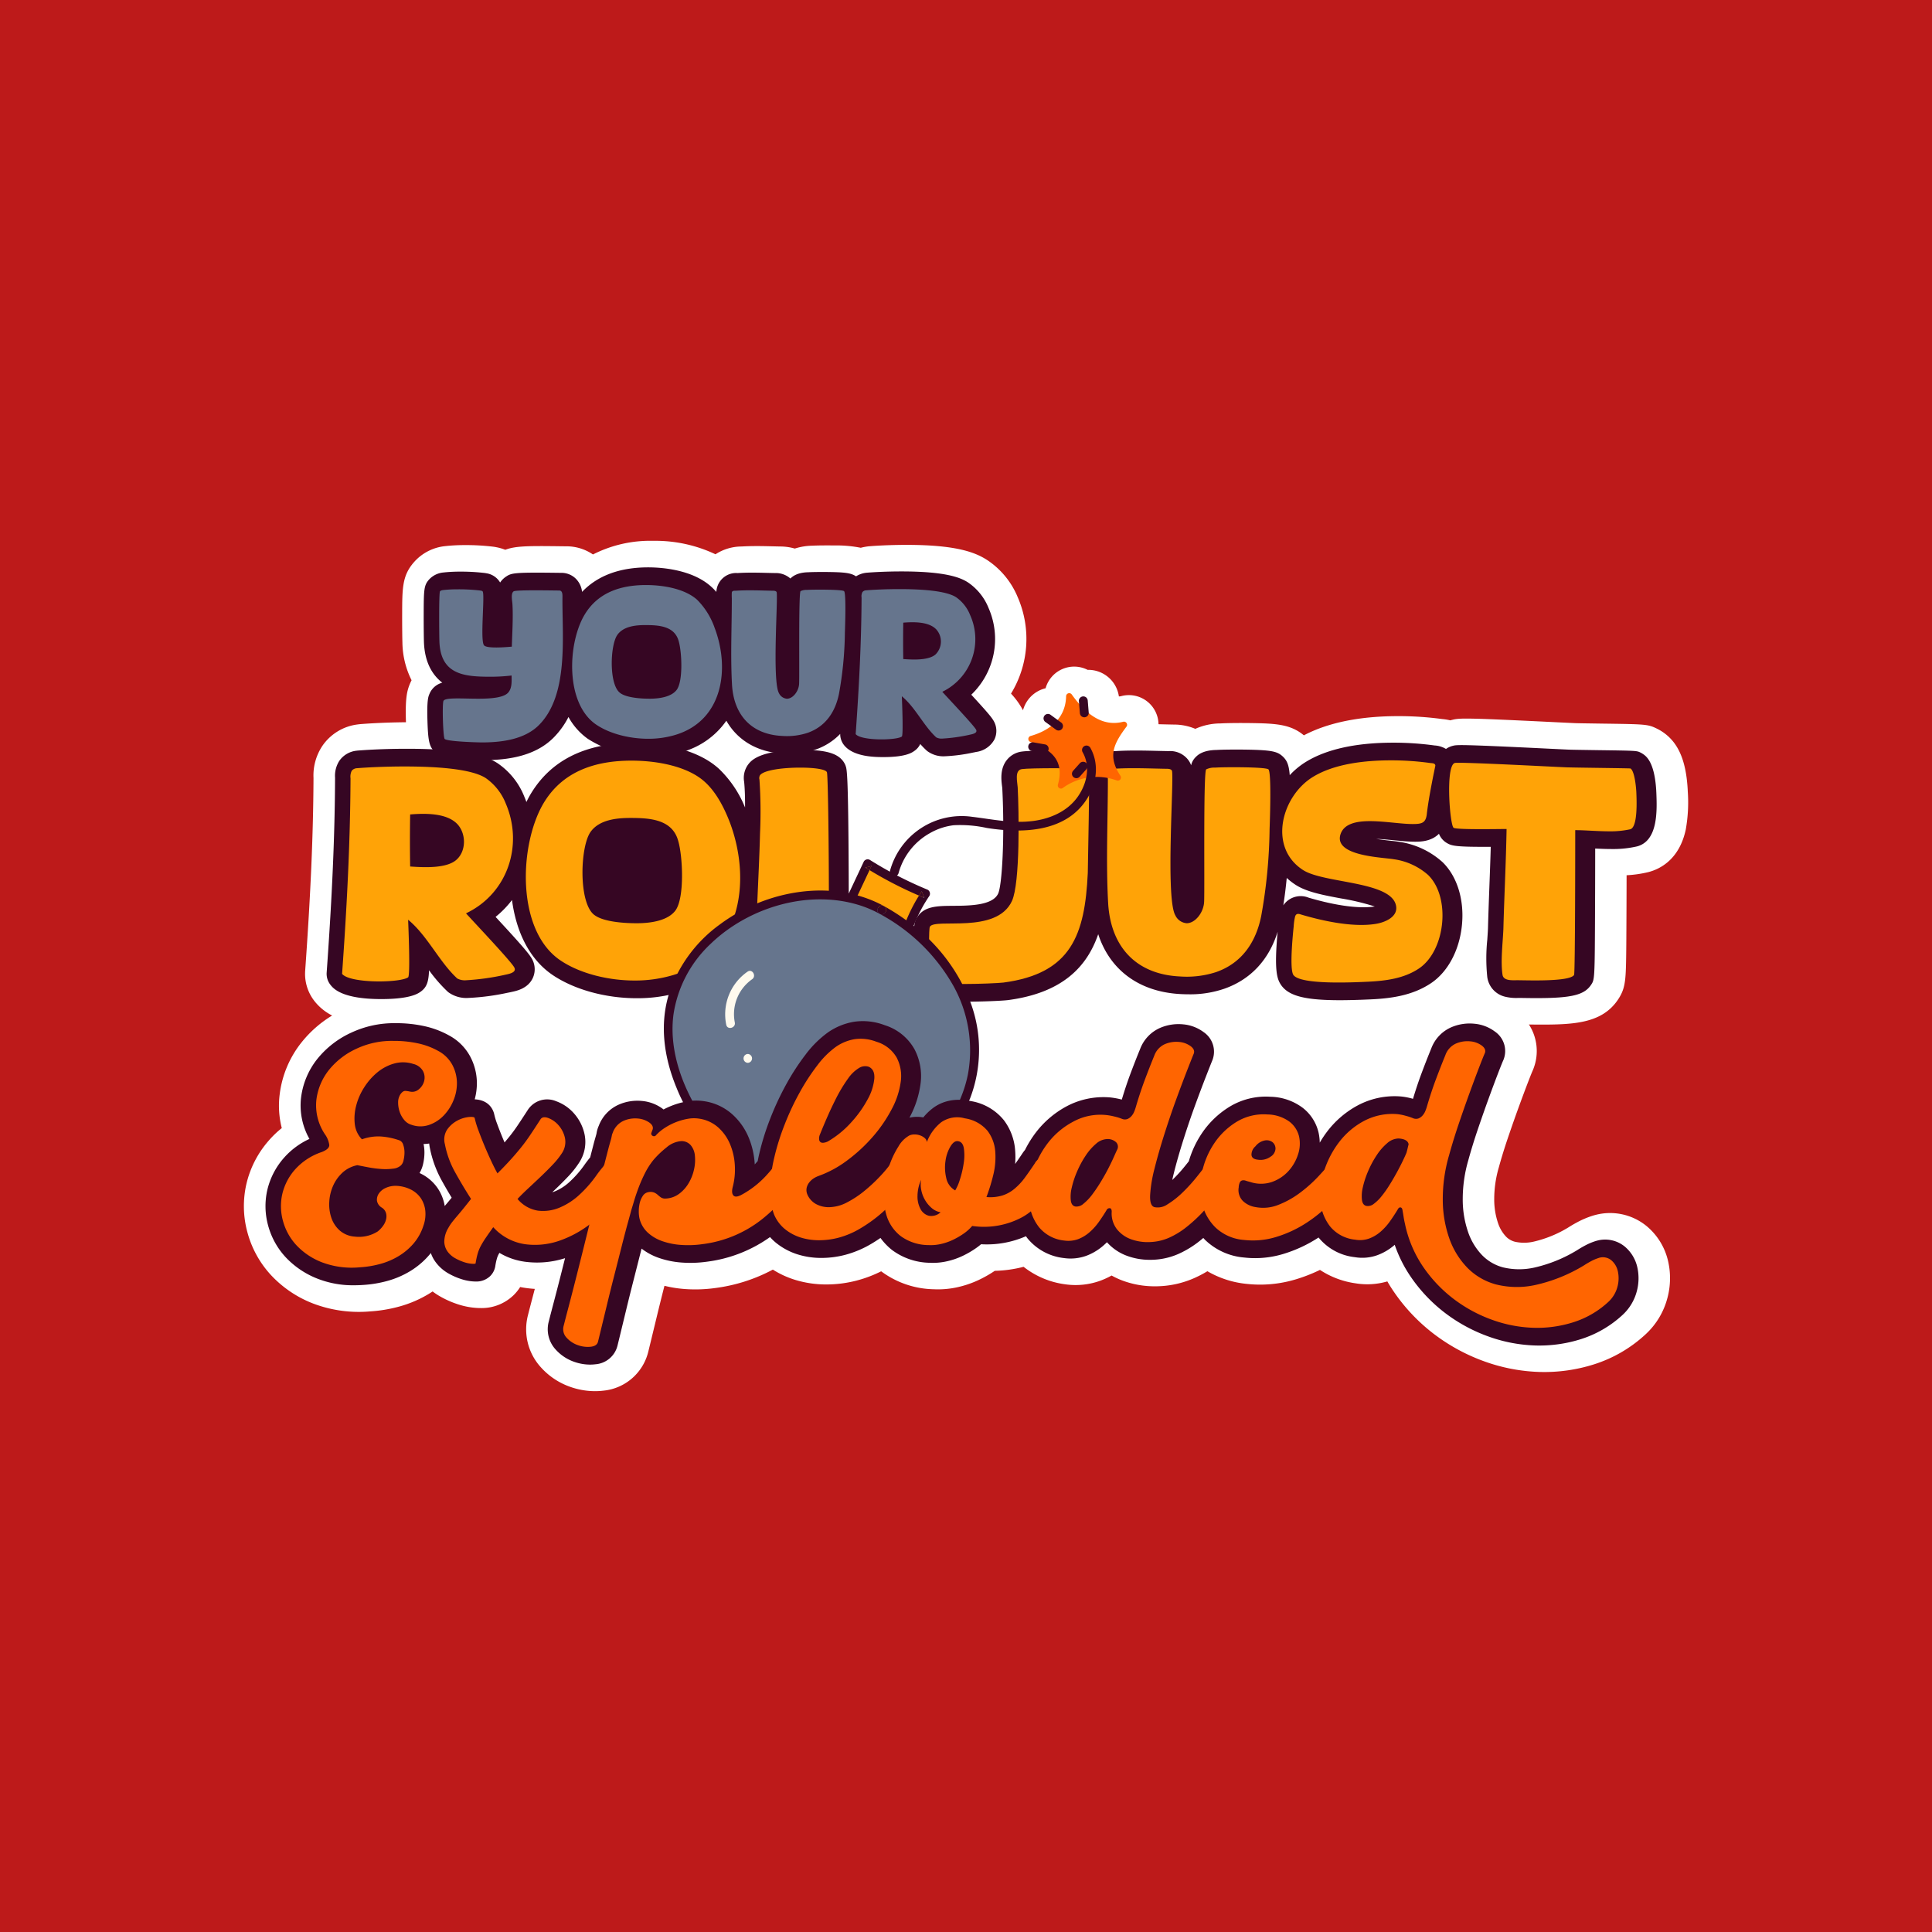 <svg xmlns="http://www.w3.org/2000/svg" xmlns:xlink="http://www.w3.org/1999/xlink" width="466" height="466" viewBox="0 0 466 466">
  <defs>
    <clipPath id="clip-path">
      <rect id="Rectángulo_8519" data-name="Rectángulo 8519" width="348.341" height="205.104" fill="none"/>
    </clipPath>
  </defs>
  <g id="stiker" transform="translate(-206.694 -6123.232)">
    <rect id="Rectángulo_8515" data-name="Rectángulo 8515" width="466" height="466" transform="translate(206.694 6123.232)" fill="#bd1a1a"/>
    <g id="Grupo_20409" data-name="Grupo 20409" transform="translate(265.524 6253.68)">
      <g id="Grupo_20408" data-name="Grupo 20408" clip-path="url(#clip-path)">
        <path id="Trazado_108337" data-name="Trazado 108337" d="M348.255,60.294l-.008-.2c0-.015,0-.031,0-.045l-.008-.151c-.418-7.13-2.356-11.436-6.284-13.96a10.857,10.857,0,0,0-1-.567c-2.256-1.127-2.652-1.133-12.8-1.278l-.1,0c-2.524-.036-6.337-.091-6.933-.117-.761-.031-2.465-.116-4.661-.223-22.824-1.121-23.237-1.018-25.224-.522l-.047.012-.179.048-.031.008a13.376,13.376,0,0,0-1.926-.31,78.9,78.9,0,0,0-10.6-.706c-9.293,0-16.95,1.558-22.792,4.631-3.195-2.68-6.8-2.866-12.754-2.955-2.346-.035-5.646-.018-7.328.082a14.971,14.971,0,0,0-6.1,1.309,13.165,13.165,0,0,0-5.141-1.032c-.879-.014-1.762-.035-2.672-.057l-1.062-.026a7.149,7.149,0,0,0-8.909-6.8,2.209,2.209,0,0,1-.65.093,7.454,7.454,0,0,0-7.54-6.407,7.156,7.156,0,0,0-10.138,4.436c-.075.018-.149.038-.224.059a7.448,7.448,0,0,0-4.6,3.672,7.76,7.76,0,0,0-.63,1.591q-.072-.146-.149-.292a18.762,18.762,0,0,0-2.738-3.733,25.26,25.26,0,0,0,1.679-23.118c-.007-.015-.014-.031-.021-.045s-.024-.058-.032-.075a19.769,19.769,0,0,0-7.4-9c-2.8-1.8-7.309-3.639-19.425-3.639-4.5,0-7.954.252-8.9.328-.22.017-.439.042-.648.072a13.051,13.051,0,0,0-1.49.3,29.838,29.838,0,0,0-6.409-.56c-1.377-.021-3.874-.021-5.3.059a14.409,14.409,0,0,0-4.2.691,12.792,12.792,0,0,0-3.483-.5c-.6-.011-1.2-.025-1.82-.04-2.4-.058-4.887-.116-7.532.04a11.626,11.626,0,0,0-6.3,1.879A33.839,33.839,0,0,0,98.722,0,30.44,30.44,0,0,0,84.193,3.289a11.3,11.3,0,0,0-6.414-1.965c-.217,0-.63-.006-1.167-.012h-.045c-7.875-.1-11.059-.095-13.522.848A12.068,12.068,0,0,0,60.9,1.543c-.243-.05-.49-.092-.739-.125a53.953,53.953,0,0,0-6.806-.388,42.631,42.631,0,0,0-4.346.2c-.1.012-.183.021-.272.032a11.564,11.564,0,0,0-7.823,4.011c-2.722,3.195-2.728,6.124-2.742,12.544-.007,2.714.027,5.812.061,6.726a20.894,20.894,0,0,0,2.209,9.085c-.106.2-.206.414-.3.627-.044.1-.086.195-.131.305-.748,1.818-1.1,3.732-.925,9.146,0,.017,0,.035,0,.052-5.561.046-9.734.352-10.954.451-.214.017-.427.041-.644.072a12.11,12.11,0,0,0-8.537,5.14A12.875,12.875,0,0,0,16.787,57.2l0,.118c-.063,13.5-.682,27.8-2.008,46.362A10.644,10.644,0,0,0,17,110.99a12.732,12.732,0,0,0,4.28,3.507,28.014,28.014,0,0,0-7.385,6.488,24.924,24.924,0,0,0-5.267,12.548,21.649,21.649,0,0,0,.508,8.114,23.4,23.4,0,0,0-3.124,2.995A24.215,24.215,0,0,0,.6,155.137a23.9,23.9,0,0,0,.237,11.619,24.557,24.557,0,0,0,5.7,10.352,27.28,27.28,0,0,0,10.139,6.846,31.008,31.008,0,0,0,13.7,1.914,34.738,34.738,0,0,0,7.033-1.16,28.116,28.116,0,0,0,7.2-3.078q.46-.28.906-.577a16.672,16.672,0,0,0,2.1,1.358,22.687,22.687,0,0,0,4.168,1.79,17.932,17.932,0,0,0,4.553.836c.22.01.492.021.8.021a11.066,11.066,0,0,0,7.828-3.027,10.731,10.731,0,0,0,1.67-2.049q.694.14,1.4.238,1.063.147,2.13.213-.18.687-.354,1.348c-.584,2.218-1.009,3.854-1.262,4.863A13.6,13.6,0,0,0,71.7,199.422a17.1,17.1,0,0,0,7.185,4.7,17.959,17.959,0,0,0,5.8.981h0a17.09,17.09,0,0,0,2.052-.124,12.384,12.384,0,0,0,10.8-9.4q.141-.568.525-2.15l1.593-6.577c.52-2.153,1.1-4.489,1.727-6.946.019-.073.038-.146.056-.219a29,29,0,0,0,4.95.783,34.808,34.808,0,0,0,7.345-.25,40.4,40.4,0,0,0,13.85-4.437,22.2,22.2,0,0,0,5.224,2.425,25.356,25.356,0,0,0,7.648,1.155,29,29,0,0,0,7.237-.913,29.782,29.782,0,0,0,6.016-2.259,21.935,21.935,0,0,0,12.643,4.329,21.589,21.589,0,0,0,5.75-.489,24.248,24.248,0,0,0,5.177-1.77,28.978,28.978,0,0,0,3.835-2.185,30.429,30.429,0,0,0,6.949-.968,20.5,20.5,0,0,0,9.963,4.21c.108.017.217.031.316.043a17.522,17.522,0,0,0,8.317-.934,19.49,19.49,0,0,0,2.632-1.218,19.139,19.139,0,0,0,2.63,1.219,22.218,22.218,0,0,0,7.832,1.382c.247,0,.5,0,.736-.012a23.175,23.175,0,0,0,8.576-1.9,27.831,27.831,0,0,0,3.333-1.726,23.273,23.273,0,0,0,9.412,3.048,29.737,29.737,0,0,0,12.038-1.128,39,39,0,0,0,5.7-2.238,20.862,20.862,0,0,0,8.6,3.237,17.237,17.237,0,0,0,7.651-.461q.733,1.271,1.557,2.473a44.11,44.11,0,0,0,9.718,10.237,45.43,45.43,0,0,0,12.069,6.558,42.977,42.977,0,0,0,13.308,2.57,39.612,39.612,0,0,0,13.279-1.861,32.91,32.91,0,0,0,12.3-7.162l.176-.165a18.118,18.118,0,0,0,5.161-8.707,18.411,18.411,0,0,0,.157-8.8,15.451,15.451,0,0,0-5.242-8.531,13.906,13.906,0,0,0-12.31-2.642c-.186.047-.373.1-.553.154a21.394,21.394,0,0,0-3.824,1.609c-.8.429-1.5.839-2.136,1.249A28.468,28.468,0,0,1,311.251,169a10.34,10.34,0,0,1-4.612.078,4.577,4.577,0,0,1-2.19-1.23,8.7,8.7,0,0,1-1.951-3.285,17.792,17.792,0,0,1-.919-5.841,27.244,27.244,0,0,1,1.108-7.6l.015-.054c.623-2.271,1.362-4.669,2.2-7.126.88-2.59,1.741-5.042,2.562-7.292.808-2.22,1.549-4.2,2.2-5.9.857-2.219,1.088-2.737,1.1-2.77.092-.2.177-.4.259-.615a11.792,11.792,0,0,0-1.075-10.705h0c1.093.018,2.113.027,3.067.027,8.158,0,14.695-.446,18.431-6.05,1.261-1.891,1.694-3.436,1.854-6.613.128-2.534.147-7.031.185-15.994.01-2.489.017-5.013.022-7.37a28.1,28.1,0,0,0,5.23-.752l.055-.014c2.69-.7,7.436-2.962,8.993-10.285a37.434,37.434,0,0,0,.467-9.32" transform="translate(0 0)" fill="#fff"/>
        <path id="Trazado_108338" data-name="Trazado 108338" d="M149.369,64.6c-1.222-3.188-5.057-3.845-10.431-3.845-10.349,0-12.381,2.613-13.049,3.471l-.045.06a5.456,5.456,0,0,0-.958,4.182c.188,1.995.23,4.081.218,6.175a26.818,26.818,0,0,0-6.3-9.335c-6.169-5.628-16.429-6.236-20.553-6.236-11.8,0-20.247,4.285-25.1,12.735l-.012.021c-.269.475-.524.976-.773,1.49-.156-.425-.319-.85-.5-1.272L71.85,72A17.535,17.535,0,0,0,65.4,63.957c-2.315-1.5-7.115-3.478-21.87-3.478-6.021,0-10.593.333-11.851.435-.087.007-.172.017-.259.029a5.8,5.8,0,0,0-4.171,2.434,6.67,6.67,0,0,0-1.036,4.071l0,.172c-.061,13.664-.686,28.112-2.024,46.841a4.263,4.263,0,0,0,.888,2.923c.668.859,2.7,3.471,12.277,3.471,6.93,0,8.822-1.311,9.443-1.74l.132-.095c1.392-1.045,1.846-2.294,1.954-5.116a36.023,36.023,0,0,0,4.454,5.124q.108.1.223.191a7.414,7.414,0,0,0,4.839,1.356,56.346,56.346,0,0,0,9.4-1.238l.516-.1c.075-.014.162-.033.236-.051s.147-.033.235-.052c1.279-.273,3.94-.841,5.117-3.351a5.068,5.068,0,0,0-.152-4.54c-.635-1.211-2.581-3.474-8.821-10.212a23.806,23.806,0,0,0,3.962-4.07c.958,7.238,3.9,13.971,9.6,17.949,5.2,3.592,12.849,5.736,20.452,5.736a36,36,0,0,0,10.628-1.514,25.711,25.711,0,0,0,14.42-10.5c-.028,2.165-.031,4.331.009,6.491a4.265,4.265,0,0,0,1.706,3.334,10.951,10.951,0,0,0,4.528,1.963l.06.012a31.547,31.547,0,0,0,4.663.246c1.319,0,2.7-.034,3.907-.092,6.4-.31,8.919-1.124,10.237-3.329.786-1.263,1.112-2.1,1-26.706-.106-23.95-.428-25.15-.745-25.947" transform="translate(-4.226 -10.323)" fill="#360623"/>
        <path id="Trazado_108339" data-name="Trazado 108339" d="M374.865,70.859l-.008-.2c0-.026,0-.054,0-.08-.414-7.061-2.475-8.386-3.356-8.951a4.132,4.132,0,0,0-.4-.227c-.948-.475-.948-.475-10.029-.6-3.07-.045-6.549-.094-7.208-.124-.769-.031-2.493-.116-4.713-.225-21.884-1.074-22.377-.949-23.364-.7l-.087.023a4.942,4.942,0,0,0-1.559.732,5.977,5.977,0,0,0-2.713-.838l-.078-.007a72.516,72.516,0,0,0-9.89-.668c-8.992,0-16.089,1.556-21.1,4.625a18.73,18.73,0,0,0-3.906,3.213c-.2-2.56-.7-3.612-1.748-4.568-1.279-1.151-2.6-1.5-8.893-1.594-2.682-.041-5.75,0-6.974.079-3.387.041-4.61,1.263-5.016,1.67a4,4,0,0,0-1.158,2.034,4.189,4.189,0,0,0-.514-1.043c-.013-.021-.026-.041-.04-.061a5.452,5.452,0,0,0-4.841-2.32c-.91-.016-1.824-.037-2.739-.059-3.3-.078-6.7-.16-10.123.059h-.051a5.816,5.816,0,0,0-3.435.958c-1.567-.978-4.3-1.1-10.56-1.1-2.52,0-6.922.032-8.484.247a5.494,5.494,0,0,0-3.665,2.041c-1.671,2.117-1.344,4.761-1.148,6.34.024.191.049.364.056.486.6,11.8-.045,23.347-1,25.4-1.351,2.878-6.879,2.916-10.914,2.945-3.779.026-7.042.05-8.7,2.9-.044.076-.086.154-.125.233-.534,1.067-.7,1.777-.664,9.584l0,.6v.279c-.018,3.587.2,5.689,1.427,7.226.04.05.08.1.121.145,1.519,1.735,3.621,2.158,10.717,2.158,4.137,0,8.934-.2,10.459-.38l.062-.007c13.215-1.75,19.071-8.109,21.754-15.895,2.85,8.717,9.979,13.986,20.06,14.453q.9.045,1.774.045a25.327,25.327,0,0,0,8.536-1.329c6.365-2.217,10.781-6.94,12.906-13.741-.874,9.468-.13,11.452.878,12.893,1.818,2.544,5.637,3.6,14.12,3.6,2.113,0,4.517-.066,7.249-.191l.415-.019c4.537-.227,9.784-.863,14.281-3.862,4.137-2.742,6.95-8.038,7.524-14.166.565-6.019-1.177-11.639-4.67-15.044A19.881,19.881,0,0,0,312.805,82.9c-.564-.1-1.244-.17-2.108-.263q-1.91-.205-3.37-.436c1.395.052,2.9.2,4.371.343,1.778.174,3.458.338,4.949.338,1.167,0,3.914,0,5.8-1.919a4.436,4.436,0,0,0,1.854,2.2l.087.052c1.156.674,2.1.942,10.551.9-.089,3.166-.208,6.337-.323,9.437-.125,3.36-.256,6.833-.346,10.246-.035.825-.1,1.735-.165,2.7a43.852,43.852,0,0,0,0,9.071,5.646,5.646,0,0,0,4.386,4.718,11.458,11.458,0,0,0,3.12.276c.1,0,.2,0,.295,0,.272,0,.669.007,1.158.015,1.056.017,2.042.026,2.963.026,8.529,0,11.5-.791,13.108-3.2.889-1.333.889-1.333.964-19.082.021-5,.029-10.144.032-13.794,1.3.063,2.626.118,3.945.118a25.666,25.666,0,0,0,6.122-.627c5.161-1.339,4.856-8.735,4.673-13.154M284.9,98.232c.354-2.222.624-4.431.83-6.615a15.551,15.551,0,0,0,2.147,1.668c2.675,1.733,6.706,2.486,10.974,3.282a57.227,57.227,0,0,1,8.116,1.939l-.1.012-.09.012c-3.7.528-9.314-.241-15.806-2.165a5.072,5.072,0,0,0-6.074,1.868" transform="translate(-34.198 -10.308)" fill="#360623"/>
        <path id="Trazado_108340" data-name="Trazado 108340" d="M190.094,44.915c-.451-.862-1.376-2.011-5.466-6.445a18.579,18.579,0,0,0,4.188-20.863c-.007-.017-.013-.032-.021-.049a13.5,13.5,0,0,0-4.991-6.189c-1.759-1.138-5.344-2.633-15.981-2.633-4.258,0-7.5.236-8.389.308-.086.007-.172.017-.257.029a5.774,5.774,0,0,0-2.349.848c-1.216-.829-2.793-.987-6.549-1.043-1.673-.025-3.933-.009-4.947.056-2.791.043-3.93,1.111-4.333,1.512a5.288,5.288,0,0,0-3.691-1.317c-.629-.01-1.26-.026-1.893-.041-2.321-.055-4.72-.112-7.153.04a4.783,4.783,0,0,0-5.1,4.235c-.012.109-.019.212-.026.315a14.694,14.694,0,0,0-1.2-1.228c-4.645-4.238-12.2-4.695-15.235-4.695-6.871,0-12.212,1.992-15.952,5.915a5.291,5.291,0,0,0-1.478-3.151,4.916,4.916,0,0,0-3.512-1.44c-.238,0-.7-.006-1.292-.014-10.123-.125-10.755.054-12.062.927a4.973,4.973,0,0,0-1.421,1.418,4.657,4.657,0,0,0-3.354-2.234c-.112-.025-.224-.045-.338-.059a48.242,48.242,0,0,0-5.96-.332,36.227,36.227,0,0,0-3.683.171c-.052,0-.087.009-.139.017l-.068.008a5.355,5.355,0,0,0-3.68,1.8c-1.166,1.368-1.2,2.423-1.214,8.408-.007,2.853.031,5.821.057,6.5.158,5.2,2.229,8.182,4.423,9.881a4.625,4.625,0,0,0-3.077,2.677c-.017.035-.031.072-.047.108-.255.622-.607,1.474-.447,6.511.151,4.782.447,6.08,1.67,7.3q.056.056.114.109c1.22,1.133,2.724,1.518,7,1.788,2.081.131,4.237.186,4.928.186,7.7,0,13.208-1.819,16.83-5.547a19.9,19.9,0,0,0,3.471-4.855,15.713,15.713,0,0,0,4.692,5.283A27.421,27.421,0,0,0,107.2,53.367a26.424,26.424,0,0,0,7.8-1.112,19.265,19.265,0,0,0,10.55-7.51c2.7,4.753,7.545,7.64,13.813,7.931q.661.032,1.3.032a18.97,18.97,0,0,0,6.392-1,15.1,15.1,0,0,0,5.958-3.786,4.266,4.266,0,0,0,.894,2.671c2.273,2.923,7.594,2.923,9.6,2.923,5.245,0,6.762-1.05,7.333-1.445.045-.031.088-.063.132-.095a4.126,4.126,0,0,0,1.345-1.613,20.5,20.5,0,0,0,1.5,1.537q.108.1.223.191a6.542,6.542,0,0,0,4.185,1.229,40.407,40.407,0,0,0,6.821-.89l.354-.068c.079-.016.145-.03.224-.049l.133-.03a5.9,5.9,0,0,0,4.472-3.054,4.815,4.815,0,0,0-.131-4.313" transform="translate(-9.183 -1.355)" fill="#360623"/>
        <path id="Trazado_108341" data-name="Trazado 108341" d="M30.733,68.821A3.243,3.243,0,0,1,31.013,67a1.708,1.708,0,0,1,1.263-.631c2.6-.211,6.876-.421,11.506-.421,7.647,0,16.135.561,19.573,2.806a13.57,13.57,0,0,1,4.84,6.173c4.28,10.033.421,21.678-9.611,26.448,1.965,2.175,10.874,11.575,11.646,13.048.7,1.334-1.614,1.614-2.456,1.824a58.147,58.147,0,0,1-9.12,1.263,3.9,3.9,0,0,1-2.175-.421c-4.349-4-7.226-10.383-11.856-14.171.07,1.684.561,13.47,0,13.891-.912.631-3.858.982-7.016.982-3.858,0-7.927-.561-8.91-1.825,1.123-15.714,1.964-31.358,2.035-47.142M45.114,90.077c3.086.21,8.7.561,11.154-1.613,2.385-2.1,2.385-6.244.281-8.559-2.6-2.806-7.927-2.666-11.435-2.385-.07,4.209-.07,8.348,0,12.557" transform="translate(-5.015 -11.523)" fill="#ffa307"/>
        <path id="Trazado_108342" data-name="Trazado 108342" d="M86.486,74.837c4.631-8.067,12.7-10.592,21.4-10.592,6.525,0,13.68,1.473,17.679,5.121,2.806,2.525,4.7,6.314,6.033,9.751,5.332,14.171,2.737,31.92-13.609,36.83a32.031,32.031,0,0,1-9.4,1.334c-5.963,0-13.048-1.543-18.029-4.981C80.1,105,80.8,84.869,86.486,74.837M98.973,101.5c2.245,1.684,7.366,1.964,10.172,1.964,3.648,0,7.647-.7,9.4-3.157,2.175-3.157,1.684-12.978.631-16.627-1.4-5.331-6.945-5.612-11.575-5.612-3.3,0-7.436.421-9.541,3.3-2.6,3.507-3.016,17.328.912,20.134" transform="translate(-14.399 -11.226)" fill="#ffa307"/>
        <path id="Trazado_108343" data-name="Trazado 108343" d="M150.634,82.14a114.449,114.449,0,0,0-.14-12.978,1.36,1.36,0,0,1,.14-1.052c.982-1.263,5.612-1.825,9.681-1.825,3.227,0,6.173.351,6.454,1.123.421,1.052.772,47.774.069,48.9-.842,1.474-12.486,1.544-14.381,1.193a6.7,6.7,0,0,1-2.806-1.193c-.21-11.365.7-22.8.982-34.164" transform="translate(-26.144 -11.582)" fill="#ffa307"/>
        <path id="Trazado_108344" data-name="Trazado 108344" d="M200.444,104.689c1.263-2.175,16,1.894,19.783-6.174,2.034-4.349,1.684-21.958,1.4-27.43-.07-1.263-.842-4.209,1.052-4.419.912-.14,4.419-.21,7.927-.21,4,0,8.067.14,8.278.491.07.21-.281,22.659-.351,24.764-.7,14.872-3.929,24.273-20.345,26.447-1.192.14-5.752.351-9.961.351-3.719,0-7.016-.14-7.507-.7-.561-.7-.491-3.858-.491-4.84,0-1.122-.07-7.717.21-8.278" transform="translate(-34.987 -11.612)" fill="#ffa307"/>
        <path id="Trazado_108345" data-name="Trazado 108345" d="M252.471,69.141a18.342,18.342,0,0,1,0-1.964c.07-.7.912-.631,1.4-.631,4.209-.281,8.489-.07,12.7,0,.421,0,1.052,0,1.334.421.63.982-1.614,30.8.842,34.936a3.3,3.3,0,0,0,2.736,1.894c2.1,0,4.139-2.666,4.209-5.261.14-3.578-.21-31.148.491-31.849a4.475,4.475,0,0,1,2.175-.421c1.544-.14,12.137-.21,12.839.421.772.7.351,12.487.281,14.311a125.178,125.178,0,0,1-2.034,21.116c-1.263,6.244-4.631,11.295-10.874,13.47a22.836,22.836,0,0,1-8.7,1.052c-10.593-.491-16.7-7.156-17.328-17.609-.561-9.892-.07-19.994-.07-29.885" transform="translate(-44.081 -11.562)" fill="#ffa307"/>
        <path id="Trazado_108346" data-name="Trazado 108346" d="M310.874,68.158c5.261-3.227,12.7-4,18.871-4a68.725,68.725,0,0,1,9.33.631c.49.07,1.263,0,1.333.631l-.561,2.736c-.561,2.876-1.122,5.823-1.473,8.7-.21,2.385-1.122,2.666-3.438,2.666-2.736,0-6.8-.7-10.312-.7-3.3,0-6.1.631-7.016,2.946-2.1,5.472,9.892,5.753,12.768,6.244a15.777,15.777,0,0,1,8.277,3.789c5.542,5.4,4.21,18.309-2.245,22.589-3.578,2.385-7.927,2.946-12.136,3.157-3.157.14-16.346.842-18.1-1.613-.982-1.4-.14-9.751.07-11.786a13.106,13.106,0,0,1,.351-2.386c.281-.7.772-.631,1.4-.421,5.191,1.544,12.277,3.087,17.678,2.316,2.316-.281,6.033-1.684,5.192-4.7-1.544-5.682-17.4-5.121-22.379-8.348C300,85.136,303.3,72.789,310.874,68.158" transform="translate(-53.028 -11.211)" fill="#ffa307"/>
        <path id="Trazado_108347" data-name="Trazado 108347" d="M353.633,64.916c1.122-.281,23.432.912,26.869,1.052,1.543.07,15.363.21,15.5.281.983.631,1.334,4.42,1.4,5.613.07,1.754.421,8.558-1.473,9.05a22.024,22.024,0,0,1-5.051.49c-2.807,0-5.893-.281-8.208-.281,0,2.386,0,34.516-.281,34.937-1.122,1.684-11.435,1.263-13.68,1.263-1.122,0-3.367.21-3.578-1.333-.491-3.3.07-7.647.21-11.014.21-8,.631-16.065.772-24.133-1.684,0-11.926.21-12.768-.281-.912-.56-2.034-15.012.281-15.644" transform="translate(-61.553 -11.336)" fill="#ffa307"/>
        <path id="Trazado_108348" data-name="Trazado 108348" d="M57.273,14.661c.245-.295.736-.295,1.079-.343a31.989,31.989,0,0,1,3.238-.147,44.678,44.678,0,0,1,5.4.294c.2.05.49.05.588.246.54,1.03-.687,12.017.343,13,.393.392,1.618.49,2.943.49,1.521,0,3.09-.147,3.728-.2.1-3.384.343-6.964.148-10.3-.05-.736-.442-2.551.294-3.041.588-.393,9.565-.2,10.988-.2.834,0,.785,1.03.785,1.619-.1,9.417,1.569,23.445-5.592,30.753C77.873,50.271,72.478,51.1,67.426,51.1c-1.079,0-8.338-.2-9.025-.834-.392-.393-.638-8.338-.295-9.173.393-.883,4.414-.539,8.388-.539,3.188,0,6.278-.246,7.308-1.57.883-1.128.736-2.7.736-4.022a42.8,42.8,0,0,1-5.15.295c-6.376,0-12.017-.54-12.262-8.584-.05-1.276-.148-11.674.147-12.017" transform="translate(-9.972 -2.476)" fill="#66758d"/>
        <path id="Trazado_108349" data-name="Trazado 108349" d="M98.79,20.33c3.238-5.641,8.878-7.407,14.96-7.407,4.561,0,9.565,1.03,12.361,3.581a17.917,17.917,0,0,1,4.218,6.817c3.728,9.908,1.913,22.318-9.515,25.751A22.413,22.413,0,0,1,114.24,50c-4.169,0-9.122-1.079-12.606-3.483-7.308-5.1-6.817-19.178-2.845-26.192m8.731,18.639c1.57,1.177,5.15,1.373,7.112,1.373,2.55,0,5.346-.49,6.572-2.207,1.52-2.208,1.177-9.075.442-11.625-.981-3.729-4.856-3.924-8.093-3.924-2.3,0-5.2.294-6.671,2.3-1.815,2.453-2.109,12.116.638,14.077" transform="translate(-16.763 -2.258)" fill="#66758d"/>
        <path id="Trazado_108350" data-name="Trazado 108350" d="M142.572,16.346a12.7,12.7,0,0,1,0-1.373c.049-.491.638-.442.981-.442,2.943-.2,5.935-.05,8.878,0,.294,0,.735,0,.932.295.441.687-1.128,21.532.588,24.426a2.31,2.31,0,0,0,1.913,1.325c1.471,0,2.894-1.864,2.943-3.679.1-2.5-.147-21.778.343-22.268a3.129,3.129,0,0,1,1.52-.295c1.079-.1,8.486-.147,8.976.295.54.49.245,8.73.2,10.005A87.552,87.552,0,0,1,168.42,39.4c-.883,4.366-3.237,7.9-7.6,9.418a15.968,15.968,0,0,1-6.082.735c-7.407-.343-11.673-5-12.115-12.311-.393-6.916-.049-13.979-.049-20.895" transform="translate(-24.888 -2.493)" fill="#66758d"/>
        <path id="Trazado_108351" data-name="Trazado 108351" d="M180.218,16.122a2.276,2.276,0,0,1,.2-1.275,1.194,1.194,0,0,1,.884-.442c1.815-.147,4.806-.294,8.044-.294,5.346,0,11.281.392,13.685,1.962a9.485,9.485,0,0,1,3.384,4.316,14.1,14.1,0,0,1-6.72,18.492c1.373,1.52,7.6,8.093,8.143,9.123.49.932-1.128,1.128-1.717,1.275a40.637,40.637,0,0,1-6.376.883,2.728,2.728,0,0,1-1.521-.295c-3.041-2.8-5.052-7.259-8.289-9.907.05,1.177.393,9.417,0,9.712-.638.442-2.7.687-4.905.687-2.7,0-5.542-.393-6.229-1.276.785-10.987,1.374-21.925,1.423-32.961m10.055,14.862c2.158.147,6.082.393,7.8-1.128a4.392,4.392,0,0,0,.2-5.984c-1.815-1.962-5.542-1.863-8-1.668-.05,2.943-.05,5.837,0,8.78" transform="translate(-31.242 -2.466)" fill="#66758d"/>
        <path id="Trazado_108352" data-name="Trazado 108352" d="M175.525,107.132a28.093,28.093,0,0,0-7.276-2.767c-21.9-5.082-51.08,13.75-42.847,40.8,9.2,30.2,41.547,37.833,60.976,20.368,17.646-15.857,14.265-40.019-4.658-54.363a50.436,50.436,0,0,0-6.2-4.036" transform="translate(-21.663 -18.091)" fill="#66758d"/>
        <path id="Trazado_108353" data-name="Trazado 108353" d="M177.622,102.765a28.081,28.081,0,0,1,7.276,2.767,50.214,50.214,0,0,1,6.2,4.036l.545-.717a35.532,35.532,0,0,1,3.816-7.263,92.035,92.035,0,0,1-13.968-7.21c-1.267,2.7-2.531,5.384-3.8,8.083Z" transform="translate(-31.037 -16.492)" fill="#ffa307"/>
        <path id="Trazado_108354" data-name="Trazado 108354" d="M147.145,127.721c1.131-.771.062-2.626-1.08-1.848a12.507,12.507,0,0,0-5.146,12.815c.287,1.347,2.35.777,2.063-.569a10.29,10.29,0,0,1,4.163-10.4" transform="translate(-24.578 -21.962)" fill="#fffaee"/>
        <path id="Trazado_108355" data-name="Trazado 108355" d="M147.052,152.118a1.071,1.071,0,0,0,0-2.14,1.071,1.071,0,0,0,0,2.14" transform="translate(-25.515 -26.207)" fill="#fffaee"/>
        <path id="Trazado_108356" data-name="Trazado 108356" d="M252.14,51.422c-4.815,1.223-8.829-1.577-12.4-6.581a.753.753,0,0,0-1.365.428c-.13,6.208-5.254,8.65-8.566,9.582a.754.754,0,0,0-.038,1.436c4.95,1.8,8.275,4.389,6.632,10.29a.753.753,0,0,0,1.16.824,14.006,14.006,0,0,1,13.064-1.811.755.755,0,0,0,.856-1.136c-3.128-4.7-1.654-7.707,1.448-11.847a.754.754,0,0,0-.786-1.187" transform="translate(-40.06 -7.78)" fill="#ff6501"/>
        <path id="Trazado_108357" data-name="Trazado 108357" d="M185.674,108.591c1.208.662,2.289-1.185,1.08-1.848s-2.284,1.175-1.08,1.848" transform="translate(-32.352 -18.627)" fill="#360623"/>
        <path id="Trazado_108358" data-name="Trazado 108358" d="M181.851,109.858a52.991,52.991,0,0,0-6-3.881c1.209.663.128,2.51-1.08,1.848a44.632,44.632,0,0,1,17.79,17.349,32.005,32.005,0,0,1,3.537,21.277c-2.854,14.454-16.233,25.6-30.739,26.868-14.4,1.254-27.844-6.633-34.971-18.989-3.818-6.619-6.336-14.47-5.336-22.169a29.248,29.248,0,0,1,8.992-17.117c9.294-8.939,24.039-13.294,36.471-9.1a26.473,26.473,0,0,1,4.257,1.877c-1.2-.672-.124-2.52,1.08-1.848-12.4-6.8-28.547-3.818-39.554,4.38a33.672,33.672,0,0,0-12.251,16.537c-2.43,7.633-1.268,15.6,1.743,22.886a43.059,43.059,0,0,0,14.581,18.761,38.007,38.007,0,0,0,20.072,7.006,37.452,37.452,0,0,0,36.151-23.182,32.782,32.782,0,0,0,.252-22.784,42.84,42.84,0,0,0-14.989-19.724" transform="translate(-21.446 -17.86)" fill="#360623"/>
        <path id="Trazado_108359" data-name="Trazado 108359" d="M197.971,102.458c-.227.336-.446.676-.661,1.018.432.187.865.374,1.3.554l-.64-1.572" transform="translate(-34.477 -17.903)" fill="#360623"/>
        <path id="Trazado_108360" data-name="Trazado 108360" d="M181.65,95.421c.33.207.664.407,1,.61l.467-.994-1.464.384" transform="translate(-31.741 -16.606)" fill="#360623"/>
        <path id="Trazado_108361" data-name="Trazado 108361" d="M192.458,108.91a36.411,36.411,0,0,1,3.715-7.009,1.084,1.084,0,0,0-.64-1.571,92.133,92.133,0,0,1-13.713-7.1,1.077,1.077,0,0,0-1.464.384l-3.8,8.078c-.583,1.239,1.262,2.326,1.848,1.08l3.333-7.085c-.333-.2-.667-.4-1-.61l1.464-.384-.468.994a95.051,95.051,0,0,0,11.927,6.15q.322-.514.661-1.018.319.785.64,1.571c-.436-.18-.868-.366-1.3-.553a39.225,39.225,0,0,0-3.27,6.5c-.505,1.282,1.564,1.838,2.064.569" transform="translate(-30.831 -16.266)" fill="#360623"/>
        <path id="Trazado_108362" data-name="Trazado 108362" d="M223.175,78.044c-4.93.613-9.66-.435-14.524-1.024a17.92,17.92,0,0,0-19.829,13.037,1.071,1.071,0,0,0,2.064.569,15.824,15.824,0,0,1,7.479-9.617,15.165,15.165,0,0,1,5.816-1.957,29.939,29.939,0,0,1,7.992.656c8.574,1.358,19.137,1.1,24.247-7.148,2.279-3.678,2.907-8.365.706-12.22a1.071,1.071,0,0,0-1.849,1.08c1.944,3.407,1.065,7.487-1.054,10.6-2.507,3.677-6.744,5.494-11.049,6.029" transform="translate(-32.987 -10.452)" fill="#360623"/>
        <path id="Trazado_108363" data-name="Trazado 108363" d="M233.376,59.411l-2.78-.489a1.157,1.157,0,0,0-.825.108,1.072,1.072,0,0,0-.384,1.464,1.047,1.047,0,0,0,.64.492l2.781.489a1.159,1.159,0,0,0,.824-.108,1.07,1.07,0,0,0,.384-1.464,1.047,1.047,0,0,0-.64-.492" transform="translate(-40.058 -10.291)" fill="#360623"/>
        <path id="Trazado_108364" data-name="Trazado 108364" d="M237.869,52.6l-2.552-1.858a1.079,1.079,0,0,0-.824-.108,1.093,1.093,0,0,0-.64.492,1.08,1.08,0,0,0-.108.824c.035.085.072.171.108.256a1.069,1.069,0,0,0,.384.384l2.552,1.858a1.075,1.075,0,0,0,.824.108,1.071,1.071,0,0,0,.748-1.316l-.108-.256a1.069,1.069,0,0,0-.384-.384" transform="translate(-40.837 -8.841)" fill="#360623"/>
        <path id="Trazado_108365" data-name="Trazado 108365" d="M245.346,50.51a1.081,1.081,0,0,0,.757-.314,1.053,1.053,0,0,0,.314-.757l-.235-2.9a1.147,1.147,0,0,0-.314-.756,1.07,1.07,0,0,0-1.514,0,1.053,1.053,0,0,0-.314.756l.235,2.9a1.148,1.148,0,0,0,.314.757,1.089,1.089,0,0,0,.757.314" transform="translate(-42.643 -7.945)" fill="#360623"/>
        <path id="Trazado_108366" data-name="Trazado 108366" d="M243.843,68.222,245.47,66.4a1.131,1.131,0,0,0,.313-.757,1.069,1.069,0,0,0-1.07-1.07,1.073,1.073,0,0,0-.757.314l-1.627,1.821a1.132,1.132,0,0,0-.314.757,1.091,1.091,0,0,0,.314.757,1.07,1.07,0,0,0,1.514,0" transform="translate(-42.289 -11.283)" fill="#360623"/>
        <path id="Trazado_108367" data-name="Trazado 108367" d="M337.2,199.766a9.1,9.1,0,0,0-3.064-5.04,7.467,7.467,0,0,0-6.705-1.387c-.074.018-.149.039-.221.061a14.99,14.99,0,0,0-2.673,1.128c-.706.38-1.308.734-1.835,1.079a34.5,34.5,0,0,1-10.329,4.206,16.687,16.687,0,0,1-7.519-.035,10.912,10.912,0,0,1-5.076-2.933,15.055,15.055,0,0,1-3.4-5.6,24.143,24.143,0,0,1-1.292-7.944,33.559,33.559,0,0,1,1.351-9.4c.657-2.4,1.434-4.916,2.307-7.491.9-2.638,1.773-5.136,2.609-7.425.824-2.265,1.58-4.287,2.244-6.01.786-2.035,1.117-2.83,1.258-3.138.036-.079.069-.159.1-.24a5.7,5.7,0,0,0-2.122-6.713,9.678,9.678,0,0,0-4.922-1.881,11.253,11.253,0,0,0-5.467.8,9.013,9.013,0,0,0-4.949,5.157c-.795,1.938-1.589,3.966-2.358,6.027-.71,1.9-1.4,3.953-2.046,6.127l-.094-.026a16.127,16.127,0,0,0-2.749-.536l-.11-.009a18.888,18.888,0,0,0-10.372,2.154,22.813,22.813,0,0,0-7.38,6.306,27.2,27.2,0,0,0-1.791,2.685,11.832,11.832,0,0,0-.29-2.449,10.573,10.573,0,0,0-3.833-5.967,13.431,13.431,0,0,0-7.715-2.654l-.048,0a16.815,16.815,0,0,0-9.907,2.428,21.688,21.688,0,0,0-6.694,6.466,24.115,24.115,0,0,0-3.095,6.668c-.29.368-.587.743-.9,1.128a35.383,35.383,0,0,1-3.072,3.368l-.016.014q.173-.822.4-1.729c.609-2.436,1.386-5.15,2.311-8.065.932-2.94,1.885-5.74,2.834-8.323.965-2.629,1.842-4.957,2.609-6.921s1.271-3.239,1.5-3.79c.016-.038.031-.077.046-.115a5.7,5.7,0,0,0-2.122-6.713,9.676,9.676,0,0,0-4.922-1.881,11.243,11.243,0,0,0-5.467.8,9.016,9.016,0,0,0-4.949,5.158c-.8,1.938-1.589,3.966-2.359,6.027-.713,1.909-1.4,3.973-2.054,6.157l-.206-.051a18.538,18.538,0,0,0-2.628-.468l-.111-.008a18.863,18.863,0,0,0-10.371,2.154,23.013,23.013,0,0,0-7.366,6.251,26.42,26.42,0,0,0-2.662,4.264,8.818,8.818,0,0,0-.668.9c-.6.9-1.175,1.735-1.716,2.491a21.25,21.25,0,0,0,0-3.3,13.647,13.647,0,0,0-2.709-7.251,12.932,12.932,0,0,0-8-4.622c-4.489-.933-7.472.433-9.184,1.745a13.729,13.729,0,0,0-2.262,2.2,8.316,8.316,0,0,0-1.555-.144,7.688,7.688,0,0,0-1.783.21c.011-.02.022-.04.032-.059a23.755,23.755,0,0,0,2.654-8.191,13.913,13.913,0,0,0-1.457-8.236,12.469,12.469,0,0,0-7.205-5.832,14.716,14.716,0,0,0-7.421-.815,15.5,15.5,0,0,0-6.289,2.582,25.379,25.379,0,0,0-5.365,5.323,56.364,56.364,0,0,0-4.6,7.058,68.656,68.656,0,0,0-3.87,8.246,62.033,62.033,0,0,0-2.714,8.66c-.135.579-.253,1.155-.363,1.726-.193.221-.39.444-.592.669l-.125.135a19.685,19.685,0,0,0-1.454-6.467,15.474,15.474,0,0,0-3.942-5.6,12.99,12.99,0,0,0-6.737-3.166,12.542,12.542,0,0,0-4.225.043,18.955,18.955,0,0,0-3.686,1.04,19.345,19.345,0,0,0-1.953.9q-.162-.134-.338-.262a9.892,9.892,0,0,0-4.849-1.79,11.2,11.2,0,0,0-5.546.854,9.094,9.094,0,0,0-4.9,5.154,6.983,6.983,0,0,0-.519,1.744,4.427,4.427,0,0,1-.116.487l-.439,1.539c-.009.031-.017.064-.026.095-.231.884-.553,2.132-.964,3.737-.4.483-.806,1.009-1.218,1.576-.023.031-.045.063-.068.095a24.879,24.879,0,0,1-3.5,4.064,12.1,12.1,0,0,1-3.645,2.426,7.436,7.436,0,0,1-.717.251l.764-.726c1.072-1.021,2.087-2.035,3.014-3.014a22.922,22.922,0,0,0,2.61-3.256.547.547,0,0,0,.03-.046,9.05,9.05,0,0,0,1.344-7.08,11.1,11.1,0,0,0-2.573-4.959,10.4,10.4,0,0,0-4.231-2.872,5.562,5.562,0,0,0-6.9,2.164c-.943,1.461-1.768,2.715-2.451,3.729-.636.944-1.288,1.829-1.94,2.632q-.552.682-1.175,1.407c-.123-.289-.246-.581-.367-.874-.505-1.212-.976-2.414-1.4-3.57a16.482,16.482,0,0,1-.7-2.268c-.176-.871-1.03-3.5-4.726-3.682a14.809,14.809,0,0,0,.522-4.125,13.776,13.776,0,0,0-1.577-6.142,12.442,12.442,0,0,0-5.082-5.114A21.793,21.793,0,0,0,44.7,141.6a31.306,31.306,0,0,0-6.932-.731,24.355,24.355,0,0,0-10.751,2.274,22.492,22.492,0,0,0-8.2,6.342,18.617,18.617,0,0,0-3.932,9.374,16.328,16.328,0,0,0,2.024,9.927,18.414,18.414,0,0,0-6.149,4.566,17.887,17.887,0,0,0-4.01,7.739,17.567,17.567,0,0,0,.182,8.54,18.224,18.224,0,0,0,4.236,7.682,20.958,20.958,0,0,0,7.795,5.224,23.349,23.349,0,0,0,8.709,1.547q1.079,0,2.2-.078a28.286,28.286,0,0,0,5.76-.948,21.72,21.72,0,0,0,5.562-2.374,19.159,19.159,0,0,0,4.617-3.912c.13-.152.255-.309.38-.466a8.148,8.148,0,0,0,1.161,2.2,9.932,9.932,0,0,0,3.246,2.816,16.275,16.275,0,0,0,2.987,1.287,11.621,11.621,0,0,0,2.935.555c.142.007.319.015.522.015a4.789,4.789,0,0,0,3.41-1.258,4.348,4.348,0,0,0,1.288-2.462,14.793,14.793,0,0,1,.39-1.84,5.416,5.416,0,0,1,.43-1.047c.054-.1.111-.2.172-.307A16.148,16.148,0,0,0,68.82,198.4a22.161,22.161,0,0,0,9.742-.851c-.244.975-.487,1.939-.724,2.877-.683,2.717-1.334,5.241-1.93,7.5-.582,2.205-1.005,3.838-1.249,4.812a7.214,7.214,0,0,0,1.674,6.885,10.749,10.749,0,0,0,4.523,2.958,11.543,11.543,0,0,0,3.736.64,10.583,10.583,0,0,0,1.273-.077,5.938,5.938,0,0,0,5.358-4.542q.132-.534.527-2.162l1.592-6.572c.524-2.171,1.112-4.533,1.747-7.022s1.234-4.854,1.8-7.082c.045-.176.088-.351.132-.522a14.666,14.666,0,0,0,4.082,2.213,21.511,21.511,0,0,0,5.667,1.154,28.529,28.529,0,0,0,6.016-.21A33.4,33.4,0,0,0,128,192.462a12.639,12.639,0,0,0,1.48,1.41,15.789,15.789,0,0,0,5.167,2.761,18.982,18.982,0,0,0,5.719.857,22.651,22.651,0,0,0,5.654-.714A24.773,24.773,0,0,0,152.58,194c.7-.414,1.386-.863,2.065-1.329a15,15,0,0,0,2.766,2.89,15.618,15.618,0,0,0,9.188,3.1q.364.02.733.02a15.414,15.414,0,0,0,3.3-.37,17.9,17.9,0,0,0,3.809-1.3,22.39,22.39,0,0,0,3.212-1.857q.657-.457,1.252-.964a23.55,23.55,0,0,0,10.823-1.932c.152.207.3.416.464.616a13.26,13.26,0,0,0,8.7,4.648l.116.016a11.192,11.192,0,0,0,5.306-.571,13.374,13.374,0,0,0,3.981-2.36q.5-.428.98-.9a11.946,11.946,0,0,0,4.8,3.265,15.841,15.841,0,0,0,5.585.975q.272,0,.548-.008a16.811,16.811,0,0,0,6.223-1.376,23.782,23.782,0,0,0,5.369-3.3c.239-.191.474-.393.71-.591.134.145.262.295.4.437a15.4,15.4,0,0,0,9.524,4.288,23.043,23.043,0,0,0,2.588.146,23.5,23.5,0,0,0,6.868-1.037,33.076,33.076,0,0,0,8.374-3.911l.048-.033c.017.021.031.045.049.065a13.1,13.1,0,0,0,8.661,4.674,10.778,10.778,0,0,0,5.451-.468,13.228,13.228,0,0,0,4.05-2.372c.052-.045.1-.09.156-.135a32.133,32.133,0,0,0,3.856,7.694,37.724,37.724,0,0,0,8.308,8.758,39.027,39.027,0,0,0,10.369,5.636,36.573,36.573,0,0,0,11.328,2.194q.5.015,1,.015a33.184,33.184,0,0,0,10.14-1.573,26.577,26.577,0,0,0,9.943-5.8c.021-.019.042-.039.063-.059a11.819,11.819,0,0,0,3.384-5.66,12.068,12.068,0,0,0,.129-5.763m-287.661-14.8a10.771,10.771,0,0,0-1.654-4.225,10.6,10.6,0,0,0-4.064-3.559c-.116-.059-.234-.116-.352-.172a7.422,7.422,0,0,0,.838-2.106,12.311,12.311,0,0,0,.338-2.865,9.906,9.906,0,0,0-.207-2.027,10.063,10.063,0,0,0,1.355-.119c.034.315.079.639.146.976a26.864,26.864,0,0,0,2.951,8.078c.751,1.353,1.53,2.7,2.328,4.012-.484.593-.924,1.122-1.325,1.589-.121.141-.235.279-.352.418M53.3,198.243c-.008.061-.017.121-.021.182,0-.062.014-.122.021-.182" transform="translate(-1.102 -24.525)" fill="#360623"/>
        <path id="Trazado_108368" data-name="Trazado 108368" d="M42.017,158.391a2.393,2.393,0,0,0,2.052-.55,3.751,3.751,0,0,0,1.283-1.943,3.391,3.391,0,0,0-.22-2.383,3.63,3.63,0,0,0-2.383-1.8,7.94,7.94,0,0,0-4.582-.11,11.022,11.022,0,0,0-4.069,2.126,15.273,15.273,0,0,0-3.188,3.628,15.12,15.12,0,0,0-1.943,4.435,12.021,12.021,0,0,0-.33,4.436,6.259,6.259,0,0,0,1.723,3.665,11.412,11.412,0,0,1,5.241-.623,16.956,16.956,0,0,1,3.922.916,1.659,1.659,0,0,1,.806,1.063,5.456,5.456,0,0,1,.293,1.8,7.966,7.966,0,0,1-.22,1.87,2.338,2.338,0,0,1-.66,1.282,3.275,3.275,0,0,1-1.906.77,13.755,13.755,0,0,1-2.859.073,26.544,26.544,0,0,1-3.079-.4q-1.54-.292-2.639-.513a7.367,7.367,0,0,0-3.592,1.8,9.521,9.521,0,0,0-2.272,3.188A11.013,11.013,0,0,0,22.481,185a10.021,10.021,0,0,0,.513,3.849,7.149,7.149,0,0,0,2.016,3.042,6.14,6.14,0,0,0,3.592,1.466,8.41,8.41,0,0,0,5.571-1.247,6.739,6.739,0,0,0,1.283-1.356,4.374,4.374,0,0,0,.733-1.576,2.992,2.992,0,0,0-.036-1.539,2.349,2.349,0,0,0-.953-1.246,2.4,2.4,0,0,1-1.21-1.65,2.584,2.584,0,0,1,.44-1.759,3.846,3.846,0,0,1,1.65-1.357,5.666,5.666,0,0,1,2.419-.513,8.56,8.56,0,0,1,3.629.88,6.367,6.367,0,0,1,2.456,2.126,6.675,6.675,0,0,1,1.063,3.043,8.338,8.338,0,0,1-.477,3.629,12.439,12.439,0,0,1-2.345,4.215,14.817,14.817,0,0,1-3.592,3.042,17.34,17.34,0,0,1-4.471,1.906,23.947,23.947,0,0,1-4.911.806,20.381,20.381,0,0,1-9.054-1.173,16.677,16.677,0,0,1-6.231-4.142,13.949,13.949,0,0,1-3.261-5.9,13.286,13.286,0,0,1-.147-6.487,13.592,13.592,0,0,1,3.079-5.9,15,15,0,0,1,6.377-4.178q1.906-.733,1.869-1.723a5.741,5.741,0,0,0-1.062-2.6,12.529,12.529,0,0,1-2.053-8.247,14.349,14.349,0,0,1,3.043-7.257,18.2,18.2,0,0,1,6.671-5.131,20,20,0,0,1,8.906-1.869,26.95,26.95,0,0,1,6.011.623,17.5,17.5,0,0,1,4.765,1.8,8.247,8.247,0,0,1,3.408,3.372,9.514,9.514,0,0,1,1.1,4.252,10.744,10.744,0,0,1-.843,4.325,11.455,11.455,0,0,1-2.383,3.666,8.931,8.931,0,0,1-3.518,2.236,6.392,6.392,0,0,1-4.215-.037,3.5,3.5,0,0,1-1.759-1.173,6.045,6.045,0,0,1-1.1-1.979,7.008,7.008,0,0,1-.366-2.236,3.547,3.547,0,0,1,.586-2.015q.587-.806,1.173-.77a6.582,6.582,0,0,1,1.174.183" transform="translate(-1.891 -25.537)" fill="#ff6501"/>
        <path id="Trazado_108369" data-name="Trazado 108369" d="M101.305,178.548a5.149,5.149,0,0,1,1.833,1.283,1.589,1.589,0,0,1,.293,2.015q-.807,1.467-1.5,2.713T100.5,186.9a27.791,27.791,0,0,1-6.085,6.781,26.2,26.2,0,0,1-7.953,4.508,17.95,17.95,0,0,1-8.467.879,12.851,12.851,0,0,1-7.624-4.1q-1.1,1.54-1.8,2.566A22.191,22.191,0,0,0,67.4,199.44a9.569,9.569,0,0,0-.77,1.869,18.9,18.9,0,0,0-.513,2.383q0,.147-.806.11a7.577,7.577,0,0,1-1.869-.366,11.947,11.947,0,0,1-2.2-.953,5.684,5.684,0,0,1-1.87-1.613,4.289,4.289,0,0,1-.806-2.383,6.494,6.494,0,0,1,.953-3.3,10.673,10.673,0,0,1,.989-1.5q.55-.7,1.21-1.467t1.466-1.759q.806-.989,1.833-2.309-1.979-3.079-3.812-6.377a22.518,22.518,0,0,1-2.492-6.817,4.374,4.374,0,0,1,.587-3.592,7.014,7.014,0,0,1,2.455-2.126,7.393,7.393,0,0,1,2.749-.843q1.32-.11,1.393.256a20.619,20.619,0,0,0,.88,2.9q.66,1.8,1.466,3.738t1.649,3.739q.842,1.8,1.5,2.968,1.979-1.979,3.262-3.409t2.382-2.785q1.1-1.356,2.163-2.932t2.529-3.849q.511-.879,1.869-.4a6.154,6.154,0,0,1,2.492,1.723,6.857,6.857,0,0,1,1.575,3.078,4.869,4.869,0,0,1-.806,3.812,18.545,18.545,0,0,1-2.126,2.639q-1.32,1.394-2.859,2.859t-3.042,2.859q-1.5,1.394-2.6,2.566a8.017,8.017,0,0,0,4.912,2.822,10.28,10.28,0,0,0,5.241-.733,16.239,16.239,0,0,0,4.948-3.262,28.983,28.983,0,0,0,4.1-4.765q.586-.806,1.136-1.466a11.471,11.471,0,0,0,.916-1.246,2.471,2.471,0,0,1,1.833-1.32,3.989,3.989,0,0,1,1.979.366" transform="translate(-10.233 -29.421)" fill="#ff6501"/>
        <path id="Trazado_108370" data-name="Trazado 108370" d="M105.035,173.047a2.56,2.56,0,0,1,.22-.733,4.943,4.943,0,0,1,2.638-2.932,6.931,6.931,0,0,1,3.445-.55,5.672,5.672,0,0,1,2.786.99q1.1.807.733,1.759a5.075,5.075,0,0,0-.22.586.6.6,0,0,0,.256.843.616.616,0,0,0,.843-.184,11.062,11.062,0,0,1,2.126-1.759,14.944,14.944,0,0,1,2.638-1.357,14.684,14.684,0,0,1,2.86-.806,8.227,8.227,0,0,1,2.785-.036,8.771,8.771,0,0,1,4.582,2.126,11.184,11.184,0,0,1,2.859,4.069,15.383,15.383,0,0,1,1.136,5.094,16.7,16.7,0,0,1-.513,5.2q-.368,1.467.183,2.052t2.016-.22a22.924,22.924,0,0,0,5.864-4.581,41.5,41.5,0,0,0,3.885-4.948,1.413,1.413,0,0,1,.843-.587,2.552,2.552,0,0,1,1.136-.036,5.428,5.428,0,0,1,1.173.366,3.1,3.1,0,0,1,.953.623,7,7,0,0,1,1.136,1.5,1.8,1.8,0,0,1-.11,1.869,40.367,40.367,0,0,1-10.153,11.839,28.92,28.92,0,0,1-14.258,5.9,24.186,24.186,0,0,1-5.131.183,17.17,17.17,0,0,1-4.545-.916,10.091,10.091,0,0,1-3.518-2.089,6.772,6.772,0,0,1-1.98-3.483,7.739,7.739,0,0,1-.147-1.649,8.594,8.594,0,0,1,.22-1.943,5.181,5.181,0,0,1,.734-1.723,1.981,1.981,0,0,1,1.319-.916,2.537,2.537,0,0,1,1.393.073,3.18,3.18,0,0,1,.88.55,9.25,9.25,0,0,0,.769.623,1.769,1.769,0,0,0,1.064.293,5.818,5.818,0,0,0,3.335-1.136,8.686,8.686,0,0,0,2.345-2.639,11.108,11.108,0,0,0,1.283-3.336,10.247,10.247,0,0,0,.183-3.3,4.455,4.455,0,0,0-1.026-2.492,2.929,2.929,0,0,0-2.31-.953,6.165,6.165,0,0,0-3.518,1.539,22.482,22.482,0,0,0-3.079,2.932,18.034,18.034,0,0,0-2.126,3.3,36.508,36.508,0,0,0-1.5,3.408q-.624,1.649-1.063,3.115t-.733,2.42q-.147.587-.806,2.968t-1.5,5.718q-.843,3.336-1.8,7.073t-1.759,7.074l-1.393,5.755q-.588,2.419-.733,3.006-.22,1.1-1.723,1.282a6.979,6.979,0,0,1-3.115-.366,6.5,6.5,0,0,1-2.748-1.8,2.983,2.983,0,0,1-.7-2.932q.368-1.467,1.246-4.8t1.943-7.55q1.065-4.215,2.236-8.943t2.236-9.053q1.063-4.325,1.943-7.771t1.32-5.131l.439-1.539a8.734,8.734,0,0,0,.22-.953" transform="translate(-16.308 -29.49)" fill="#ff6501"/>
        <path id="Trazado_108371" data-name="Trazado 108371" d="M165.373,178.662a5.563,5.563,0,0,0-1.136.586,4.373,4.373,0,0,0-.989.917,3.32,3.32,0,0,0-.623,1.246,2.734,2.734,0,0,0,.11,1.575,4.8,4.8,0,0,0,2.016,2.346,6.393,6.393,0,0,0,3.629.806,9.615,9.615,0,0,0,4.031-1.173,23.929,23.929,0,0,0,4.142-2.749,39.1,39.1,0,0,0,3.738-3.483,30.419,30.419,0,0,0,2.749-3.3,2.45,2.45,0,0,1,1.759-1.32,4.351,4.351,0,0,1,1.906.294,4.123,4.123,0,0,1,1.649,1.173,1.855,1.855,0,0,1,.183,2.052,21.56,21.56,0,0,1-3.042,4.948,37.947,37.947,0,0,1-4.546,4.765,34.753,34.753,0,0,1-5.315,3.885,20.431,20.431,0,0,1-5.424,2.308,18.373,18.373,0,0,1-4.619.587,14.643,14.643,0,0,1-4.435-.659,11.462,11.462,0,0,1-3.775-2.016,9.1,9.1,0,0,1-2.639-3.555,15.579,15.579,0,0,1-.953-6.121,36.677,36.677,0,0,1,.99-7.514,57.347,57.347,0,0,1,2.529-8.064,64.066,64.066,0,0,1,3.629-7.734,51.852,51.852,0,0,1,4.252-6.525,21.069,21.069,0,0,1,4.435-4.435,11.173,11.173,0,0,1,4.545-1.869,10.48,10.48,0,0,1,5.278.623,8.338,8.338,0,0,1,4.874,3.812,9.677,9.677,0,0,1,.99,5.755,19.44,19.44,0,0,1-2.2,6.708,34.111,34.111,0,0,1-4.582,6.671,38.814,38.814,0,0,1-6.157,5.681,26.176,26.176,0,0,1-7,3.776m12.169-26.39a2.76,2.76,0,0,0-2.272.293,8.832,8.832,0,0,0-2.676,2.566,36.2,36.2,0,0,0-3.115,5.241q-1.687,3.337-3.665,8.247a2.377,2.377,0,0,0-.183,1.283.855.855,0,0,0,.4.623,1.278,1.278,0,0,0,.77.073,3.078,3.078,0,0,0,.916-.294,23.363,23.363,0,0,0,5.682-4.654,27.363,27.363,0,0,0,3.958-5.571,12.83,12.83,0,0,0,1.576-4.948q.146-2.2-1.393-2.859" transform="translate(-26.872 -25.428)" fill="#ff6501"/>
        <path id="Trazado_108372" data-name="Trazado 108372" d="M228.95,181.8q-3.079,7.625-8.32,10.666a19.435,19.435,0,0,1-12.279,2.236,10.994,10.994,0,0,1-2.09,1.869,18.12,18.12,0,0,1-2.6,1.5,13.539,13.539,0,0,1-2.9.99,10.853,10.853,0,0,1-2.9.257,11.469,11.469,0,0,1-6.744-2.163,9.993,9.993,0,0,1-3.335-4.692,15.281,15.281,0,0,1-.7-5.938,24.359,24.359,0,0,1,1.172-6.048,21.585,21.585,0,0,1,2.309-4.948,6.9,6.9,0,0,1,2.676-2.676,3.057,3.057,0,0,1,1.21-.22,3.958,3.958,0,0,1,1.32.22,3.529,3.529,0,0,1,1.1.623,1.517,1.517,0,0,1,.55.989,11.059,11.059,0,0,1,3.445-4.764,6.748,6.748,0,0,1,5.718-.953,8.793,8.793,0,0,1,5.461,3.006,9.4,9.4,0,0,1,1.869,5.021,17.867,17.867,0,0,1-.512,5.755,44.154,44.154,0,0,1-1.613,5.2,10.289,10.289,0,0,0,3.812-.366,8.642,8.642,0,0,0,2.933-1.613A15.1,15.1,0,0,0,221,183.122q1.136-1.54,2.456-3.519a2.454,2.454,0,0,1,1.795-1.32,4.455,4.455,0,0,1,1.943.294,5.364,5.364,0,0,1,1.577,1.209,1.793,1.793,0,0,1,.183,2.016m-32.915,1.759a9.52,9.52,0,0,0-.881,3.885,6.338,6.338,0,0,0,.734,3.189,3.194,3.194,0,0,0,2.016,1.613,3.307,3.307,0,0,0,2.822-.843,4.485,4.485,0,0,1-2.236-1.1,7.509,7.509,0,0,1-1.612-2.016,7.672,7.672,0,0,1-.843-2.383,6.29,6.29,0,0,1,0-2.345m8.211,2.566a11.1,11.1,0,0,0,1.136-2.639,23.561,23.561,0,0,0,.916-3.922,11.917,11.917,0,0,0,.037-3.592q-.259-1.575-1.43-1.722-.954-.146-1.833,1.32a9.319,9.319,0,0,0-1.173,3.482,10.882,10.882,0,0,0,.183,4.069,4.412,4.412,0,0,0,2.163,3.006" transform="translate(-32.685 -29.449)" fill="#ff6501"/>
        <path id="Trazado_108373" data-name="Trazado 108373" d="M272.792,175.3q.879-1.172,1.869-.88a6.011,6.011,0,0,1,1.943,1.026,8.107,8.107,0,0,1,1.356,1.393,1.784,1.784,0,0,1-.11,1.979q-1.027,1.76-2.6,3.959a47.354,47.354,0,0,1-3.518,4.325,36.409,36.409,0,0,1-4.142,3.885,19.443,19.443,0,0,1-4.4,2.713,12.532,12.532,0,0,1-4.654,1.027,11.729,11.729,0,0,1-4.508-.7,7.686,7.686,0,0,1-3.372-2.419,6.233,6.233,0,0,1-1.246-4.215q0-.806-.476-.843a.793.793,0,0,0-.77.476q-.88,1.467-1.906,2.9a13.958,13.958,0,0,1-2.272,2.492,9.063,9.063,0,0,1-2.713,1.613,6.935,6.935,0,0,1-3.3.329,9.1,9.1,0,0,1-6.01-3.115,11.162,11.162,0,0,1-2.42-6.01,18.255,18.255,0,0,1,.843-7.367,22.4,22.4,0,0,1,3.628-7.038,18.693,18.693,0,0,1,6.011-5.094,13.643,13.643,0,0,1,10.08-1.283,11.639,11.639,0,0,1,1.869.587,1.814,1.814,0,0,0,1.246,0,2.662,2.662,0,0,0,.917-.66,3.721,3.721,0,0,0,.659-1.026,8.874,8.874,0,0,0,.4-1.1q1.026-3.519,2.163-6.562t2.309-5.9a4.822,4.822,0,0,1,2.6-2.822,6.993,6.993,0,0,1,3.409-.513,5.465,5.465,0,0,1,2.785,1.027q1.1.843.733,1.8-.366.88-1.539,3.885t-2.639,7q-1.467,4-2.895,8.5t-2.383,8.32a33.135,33.135,0,0,0-1.062,6.414q-.11,2.6,1.062,2.9a4.08,4.08,0,0,0,3.153-.7,20.491,20.491,0,0,0,3.555-2.786,39.321,39.321,0,0,0,3.445-3.775q1.65-2.051,2.9-3.738m-32.108,10.849a2.517,2.517,0,0,0,1.942-.7,12.1,12.1,0,0,0,2.09-2.2,36.457,36.457,0,0,0,2.052-3.042q1.026-1.685,1.833-3.262t1.356-2.822q.551-1.245.77-1.686a1.532,1.532,0,0,0-.22-1.759,2.947,2.947,0,0,0-2.126-.807,4.275,4.275,0,0,0-2.749,1.136,13.514,13.514,0,0,0-2.529,2.9,23.663,23.663,0,0,0-2.052,3.812,21.794,21.794,0,0,0-1.283,3.885,8.893,8.893,0,0,0-.22,3.115q.182,1.284,1.136,1.429" transform="translate(-40.095 -25.584)" fill="#ff6501"/>
        <path id="Trazado_108374" data-name="Trazado 108374" d="M311.52,178.564a1.953,1.953,0,0,1,1.979-.659,3.746,3.746,0,0,1,2.052,1.027,3.376,3.376,0,0,1,.99,1.429,2.206,2.206,0,0,1-.329,1.8,34.457,34.457,0,0,1-4.765,6.34,34.08,34.08,0,0,1-6.3,5.278,28.671,28.671,0,0,1-7.294,3.408,18.951,18.951,0,0,1-7.734.734,11.219,11.219,0,0,1-6.964-3.043,12.112,12.112,0,0,1-3.262-5.974,16.919,16.919,0,0,1,.037-7.257,19.9,19.9,0,0,1,2.932-7,17.4,17.4,0,0,1,5.387-5.2,12.559,12.559,0,0,1,7.441-1.8A9.287,9.287,0,0,1,301,169.365a6.376,6.376,0,0,1,2.345,3.592,8.135,8.135,0,0,1-.257,4.362,10.831,10.831,0,0,1-2.345,4.032,9.721,9.721,0,0,1-4,2.6,8.186,8.186,0,0,1-5.241-.036q-.587-.146-1.026-.294a1.581,1.581,0,0,0-.806-.073.873.873,0,0,0-.587.441,3.074,3.074,0,0,0-.293,1.246,3.738,3.738,0,0,0,1.026,3.3A5.674,5.674,0,0,0,292.9,190a9.817,9.817,0,0,0,5.462-.55,21.876,21.876,0,0,0,5.2-2.9,33.752,33.752,0,0,0,4.508-4.032q2.051-2.2,3.445-3.959m-18.693-3.225a2.668,2.668,0,0,0-.953,2.052q.073,1.027,1.54,1.173a4.145,4.145,0,0,0,3.078-.733,2.417,2.417,0,0,0,1.173-1.869,2.006,2.006,0,0,0-.659-1.576,2.32,2.32,0,0,0-1.832-.476,3.736,3.736,0,0,0-2.346,1.429" transform="translate(-48.841 -29.289)" fill="#ff6501"/>
        <path id="Trazado_108375" data-name="Trazado 108375" d="M381.784,198.505a3.212,3.212,0,0,1,2.969.55,4.8,4.8,0,0,1,1.613,2.713,7.821,7.821,0,0,1-.11,3.738,7.578,7.578,0,0,1-2.2,3.629,22.251,22.251,0,0,1-8.357,4.875,28.877,28.877,0,0,1-9.713,1.356,32.153,32.153,0,0,1-10.006-1.943,34.6,34.6,0,0,1-9.236-5.021,33.319,33.319,0,0,1-7.367-7.771,28.748,28.748,0,0,1-4.362-10.336q-.22-.951-.33-1.686t-.257-1.539q-.074-.66-.476-.733c-.269-.048-.5.122-.7.513q-.88,1.467-1.906,2.9a13.932,13.932,0,0,1-2.272,2.492,8.959,8.959,0,0,1-2.749,1.613,6.563,6.563,0,0,1-3.336.257,8.961,8.961,0,0,1-5.974-3.116,11.311,11.311,0,0,1-2.383-6.011,18.034,18.034,0,0,1,.843-7.33,22.961,22.961,0,0,1,3.629-7.038,18.486,18.486,0,0,1,6.011-5.131,14.606,14.606,0,0,1,8.064-1.65,12.234,12.234,0,0,1,2.016.4,13.866,13.866,0,0,1,1.869.624,1.814,1.814,0,0,0,1.246,0,2.689,2.689,0,0,0,.917-.66,3.734,3.734,0,0,0,.659-1.026,8.881,8.881,0,0,0,.4-1.1q1.026-3.518,2.163-6.561t2.309-5.9a4.819,4.819,0,0,1,2.6-2.822,6.993,6.993,0,0,1,3.409-.513,5.465,5.465,0,0,1,2.785,1.027q1.1.843.733,1.8-.368.807-1.356,3.372t-2.273,6.084q-1.284,3.519-2.639,7.514t-2.382,7.734a37.546,37.546,0,0,0-1.5,10.557,28.268,28.268,0,0,0,1.539,9.346,19.4,19.4,0,0,0,4.362,7.148,15.2,15.2,0,0,0,7,4.068,20.759,20.759,0,0,0,9.457.111,38.636,38.636,0,0,0,11.766-4.765q.66-.439,1.613-.953a10.664,10.664,0,0,1,1.906-.806m-46.4-25.364q.146-.511.257-.989c.073-.318.158-.671.257-1.063q-.22-1.245-2.42-1.393a4.274,4.274,0,0,0-2.748,1.136,13.471,13.471,0,0,0-2.529,2.9,23.6,23.6,0,0,0-2.052,3.812,21.789,21.789,0,0,0-1.283,3.885,8.9,8.9,0,0,0-.22,3.116q.182,1.282,1.136,1.429a2.254,2.254,0,0,0,1.723-.513,10.044,10.044,0,0,0,1.869-1.833,26.224,26.224,0,0,0,1.869-2.638q.916-1.466,1.723-2.933t1.429-2.748q.621-1.282.99-2.163" transform="translate(-54.964 -25.553)" fill="#ff6501"/>
      </g>
    </g>
  </g>
</svg>
